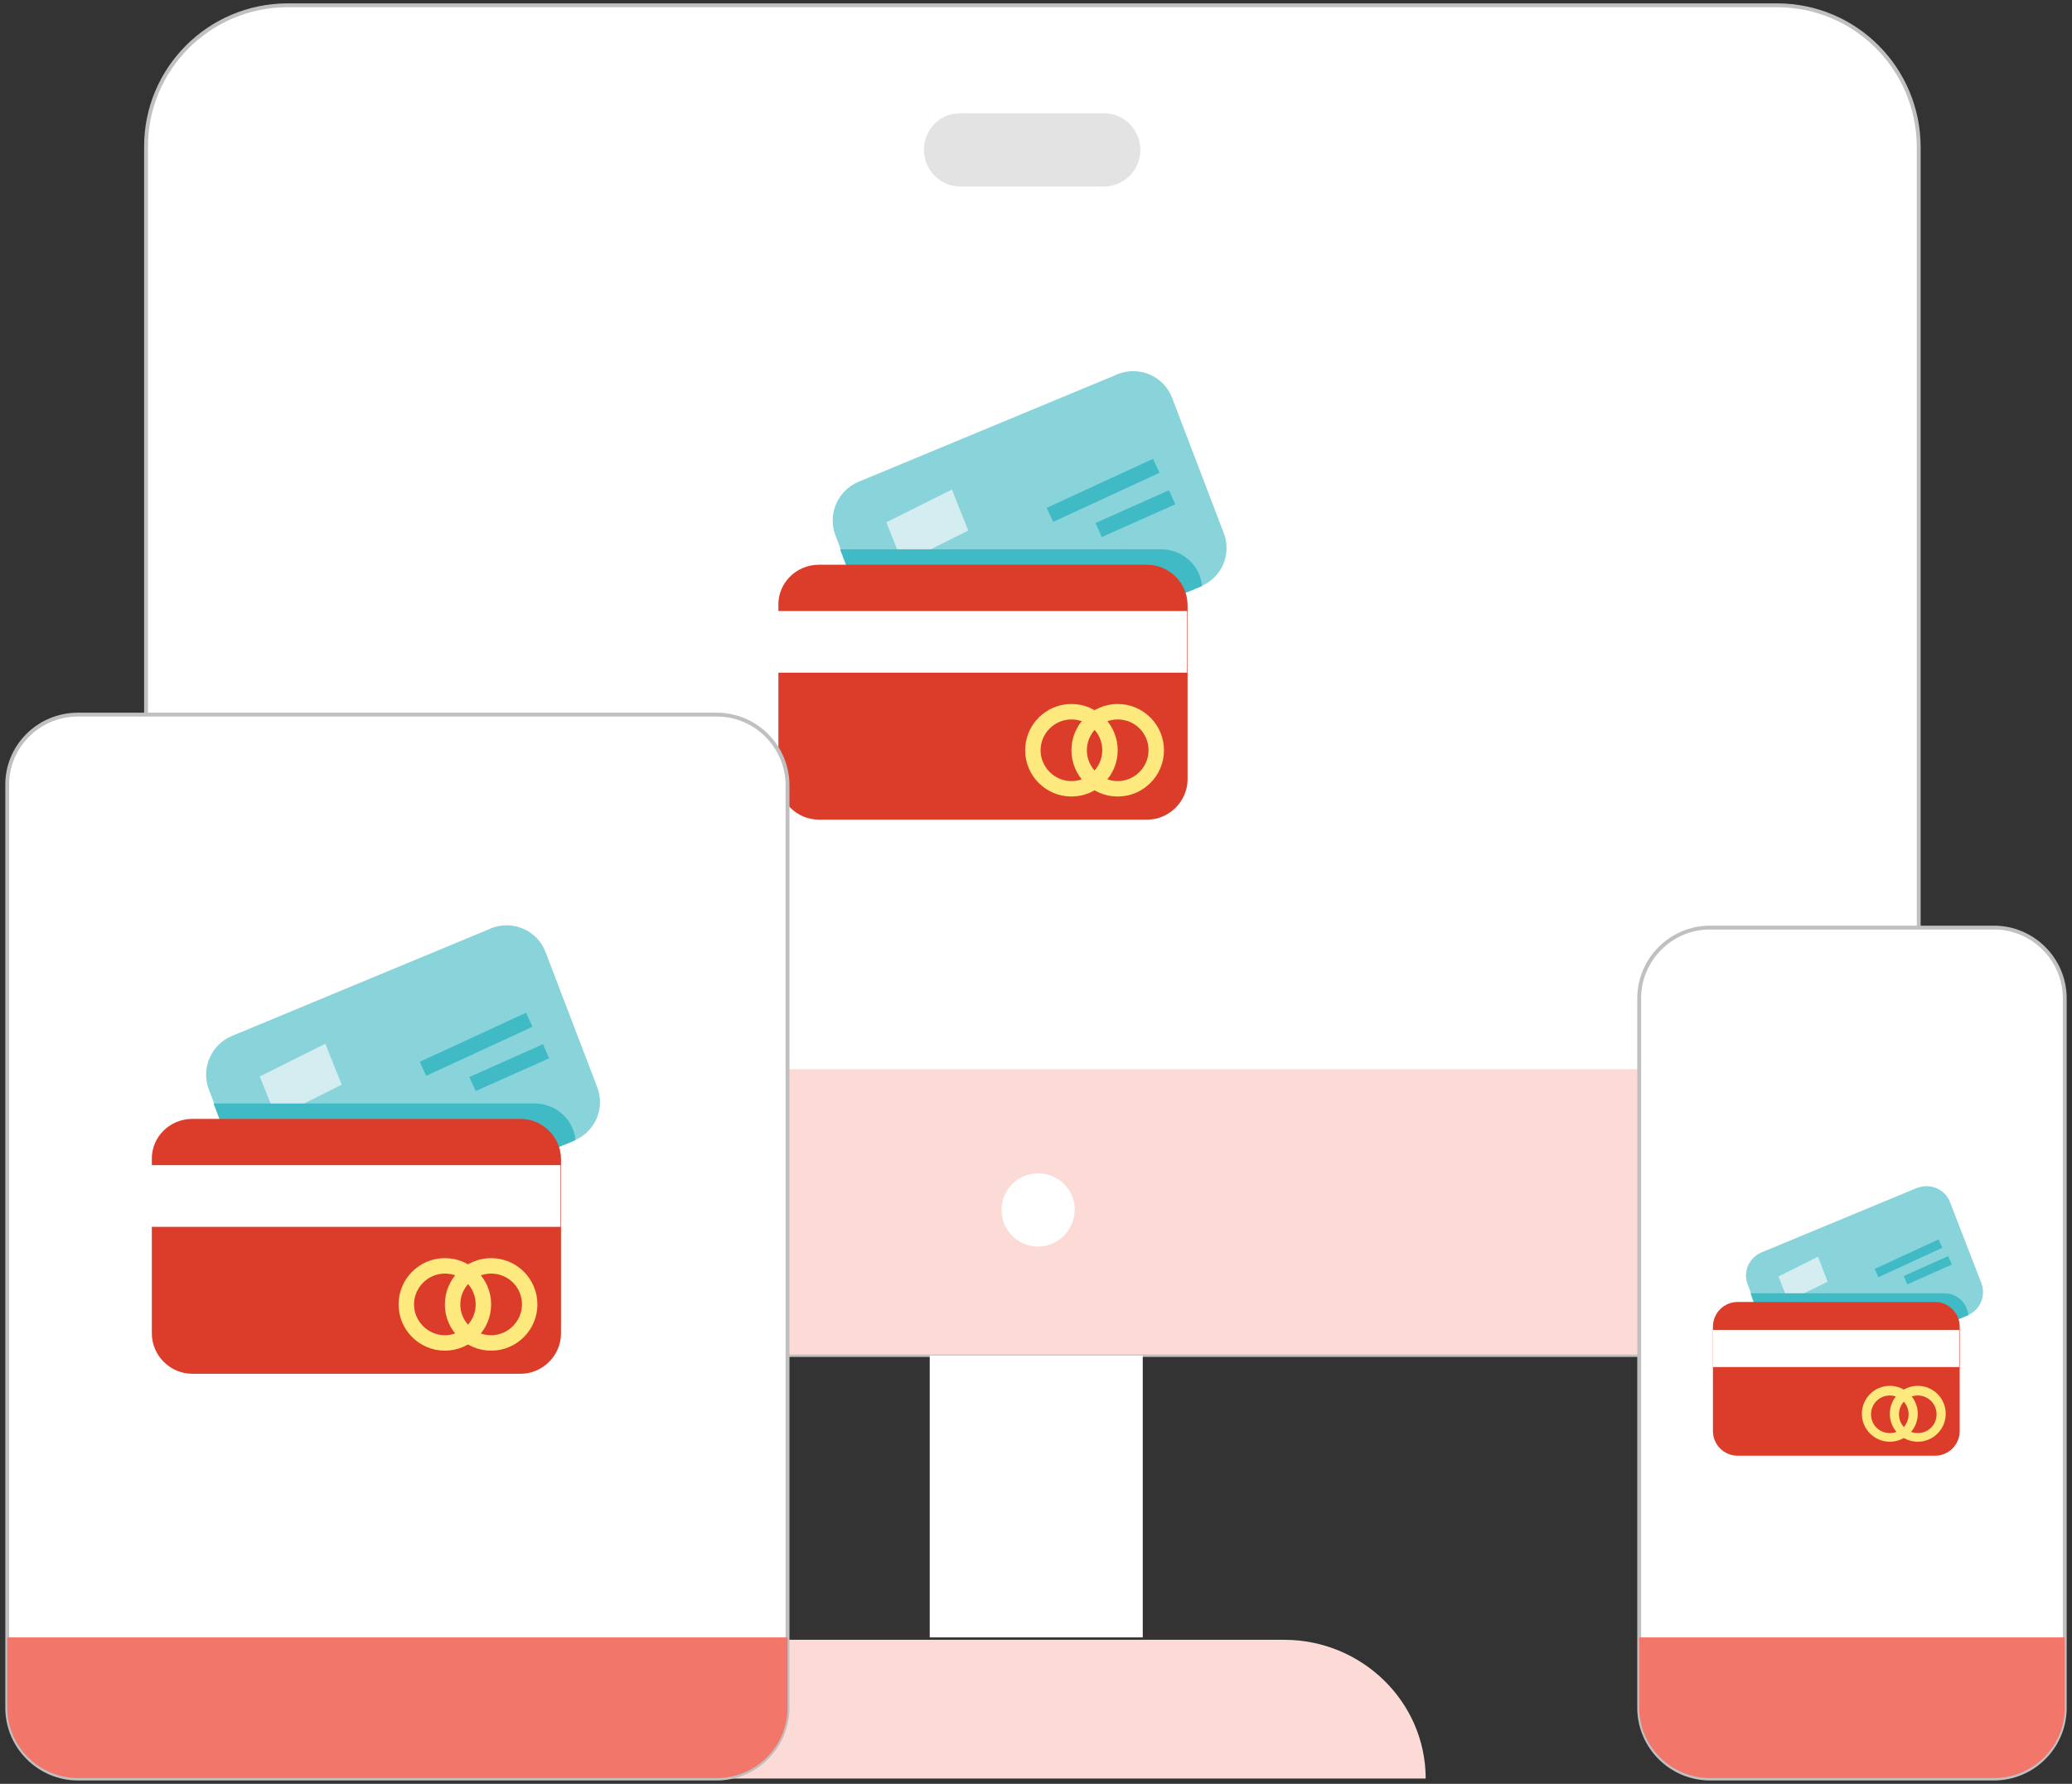 <?xml version="1.0" encoding="utf-8"?>
<!-- Generator: Adobe Illustrator 25.0.0, SVG Export Plug-In . SVG Version: 6.00 Build 0)  -->
<svg version="1.1" id="Layer_1" xmlns="http://www.w3.org/2000/svg" xmlns:xlink="http://www.w3.org/1999/xlink" x="0px" y="0px"
	 viewBox="0 0 429.9 370.2" style="enable-background:new 0 0 429.9 370.2;" xml:space="preserve">
<rect x="0" y="0" width="429.9" height="370.2" fill="#333333" stroke="none"/>
<style type="text/css">
	.st0{clip-path:url(#SVGID_2_);}
	.st1{clip-path:url(#SVGID_4_);fill:#FCDBD7;}
	.st2{clip-path:url(#SVGID_6_);}
	.st3{clip-path:url(#SVGID_8_);fill:#FFFFFF;}
	.st4{fill:none;stroke:#C1C0C0;stroke-width:0.8;stroke-miterlimit:10;}
	.st5{clip-path:url(#SVGID_10_);}
	.st6{clip-path:url(#SVGID_12_);fill:#89D3DB;}
	.st7{clip-path:url(#SVGID_14_);}
	.st8{clip-path:url(#SVGID_16_);fill:#D4EDF0;}
	.st9{clip-path:url(#SVGID_18_);}
	.st10{clip-path:url(#SVGID_20_);fill:#40BBC6;}
	.st11{clip-path:url(#SVGID_22_);}
	.st12{clip-path:url(#SVGID_24_);fill:#40BBC6;}
	.st13{clip-path:url(#SVGID_26_);}
	.st14{clip-path:url(#SVGID_28_);fill:#40BBC6;}
	.st15{clip-path:url(#SVGID_30_);}
	.st16{clip-path:url(#SVGID_32_);fill:#DC3D2A;}
	.st17{clip-path:url(#SVGID_34_);}
	.st18{clip-path:url(#SVGID_36_);fill:#FDE97E;}
	.st19{clip-path:url(#SVGID_38_);}
	.st20{clip-path:url(#SVGID_40_);fill:#FDE97E;}
	.st21{clip-path:url(#SVGID_42_);}
	.st22{clip-path:url(#SVGID_44_);fill:#FFFFFF;}
	.st23{clip-path:url(#SVGID_46_);}
	.st24{clip-path:url(#SVGID_48_);fill:#FCDBD7;}
	.st25{clip-path:url(#SVGID_50_);}
	.st26{clip-path:url(#SVGID_52_);fill:#FFFFFF;}
	.st27{clip-path:url(#SVGID_54_);}
	.st28{clip-path:url(#SVGID_56_);fill:#FFFFFF;}
	.st29{clip-path:url(#SVGID_58_);}
	.st30{clip-path:url(#SVGID_60_);fill:#F3766A;}
	.st31{clip-path:url(#SVGID_62_);}
	.st32{clip-path:url(#SVGID_64_);fill:#F3766A;}
	.st33{clip-path:url(#SVGID_66_);}
	.st34{clip-path:url(#SVGID_68_);fill:#FFFFFF;}
	.st35{clip-path:url(#SVGID_70_);}
	.st36{clip-path:url(#SVGID_72_);fill:#FFFFFF;}
	.st37{clip-path:url(#SVGID_74_);}
	.st38{clip-path:url(#SVGID_76_);fill:#E3E3E3;}
	.st39{clip-path:url(#SVGID_78_);}
	.st40{clip-path:url(#SVGID_80_);fill:#89D3DB;}
	.st41{clip-path:url(#SVGID_82_);}
	.st42{clip-path:url(#SVGID_84_);fill:#D4EDF0;}
	.st43{clip-path:url(#SVGID_86_);}
	.st44{clip-path:url(#SVGID_88_);fill:#40BBC6;}
	.st45{clip-path:url(#SVGID_90_);}
	.st46{clip-path:url(#SVGID_92_);fill:#40BBC6;}
	.st47{clip-path:url(#SVGID_94_);}
	.st48{clip-path:url(#SVGID_96_);fill:#40BBC6;}
	.st49{clip-path:url(#SVGID_98_);}
	.st50{clip-path:url(#SVGID_100_);fill:#DC3D2A;}
	.st51{clip-path:url(#SVGID_102_);}
	.st52{clip-path:url(#SVGID_104_);fill:#FDE97E;}
	.st53{clip-path:url(#SVGID_106_);}
	.st54{clip-path:url(#SVGID_108_);fill:#FDE97E;}
	.st55{clip-path:url(#SVGID_110_);}
	.st56{clip-path:url(#SVGID_112_);fill:#FFFFFF;}
	.st57{clip-path:url(#SVGID_114_);}
	.st58{clip-path:url(#SVGID_116_);fill:#89D3DB;}
	.st59{clip-path:url(#SVGID_118_);}
	.st60{clip-path:url(#SVGID_120_);fill:#D4EDF0;}
	.st61{clip-path:url(#SVGID_122_);}
	.st62{clip-path:url(#SVGID_124_);fill:#40BBC6;}
	.st63{clip-path:url(#SVGID_126_);}
	.st64{clip-path:url(#SVGID_128_);fill:#40BBC6;}
	.st65{clip-path:url(#SVGID_130_);}
	.st66{clip-path:url(#SVGID_132_);fill:#40BBC6;}
	.st67{clip-path:url(#SVGID_134_);}
	.st68{clip-path:url(#SVGID_136_);fill:#DC3D2A;}
	.st69{clip-path:url(#SVGID_138_);}
	.st70{clip-path:url(#SVGID_140_);fill:#FDE97E;}
	.st71{clip-path:url(#SVGID_142_);}
	.st72{clip-path:url(#SVGID_144_);fill:#FDE97E;}
	.st73{clip-path:url(#SVGID_146_);}
	.st74{clip-path:url(#SVGID_148_);fill:#FFFFFF;}
</style>
<g>
	<defs>
		<path id="SVGID_1_" d="M163.6,340.3h102.8c16.2,0,29.4,12.9,29.4,28.8H134.2C134.2,353.2,147.3,340.3,163.6,340.3z"/>
	</defs>
	<clipPath id="SVGID_2_">
		<use xlink:href="#SVGID_1_"  style="overflow:visible;"/>
	</clipPath>
	<g class="st0">
		<defs>
			<rect id="SVGID_3_" x="-339.6" y="-507.9" width="1920" height="1027"/>
		</defs>
		<clipPath id="SVGID_4_">
			<use xlink:href="#SVGID_3_"  style="overflow:visible;"/>
		</clipPath>
		<rect x="129.2" y="335.3" class="st1" width="171.5" height="38.8"/>
	</g>
</g>
<g>
	<defs>
		<path id="SVGID_5_" d="M59.7,1.1h309c16.3,0,29.4,13.2,29.4,29.5v221.1c0,16.3-13.2,29.5-29.4,29.5h-309
			c-16.3,0-29.4-13.2-29.4-29.5V30.6C30.2,14.3,43.4,1.1,59.7,1.1z"/>
	</defs>
	<clipPath id="SVGID_6_">
		<use xlink:href="#SVGID_5_"  style="overflow:visible;"/>
	</clipPath>
	<g class="st2">
		<defs>
			<rect id="SVGID_7_" x="-339.6" y="-507.9" width="1920" height="1027"/>
		</defs>
		<clipPath id="SVGID_8_">
			<use xlink:href="#SVGID_7_"  style="overflow:visible;"/>
		</clipPath>
		<rect x="25.2" y="-3.9" class="st3" width="377.8" height="290"/>
	</g>
</g>
<path class="st4" d="M59.7,1.1h309c16.3,0,29.4,13.2,29.4,29.5v221.1c0,16.3-13.2,29.5-29.4,29.5h-309c-16.3,0-29.4-13.2-29.4-29.5
	V30.6C30.2,14.3,43.4,1.1,59.7,1.1z"/>
<g>
	<defs>
		<path id="SVGID_9_" d="M244.5,123.6l4.6-1.9c4.4-1.8,6.5-6.7,4.8-11.1l-10.7-28c-1.7-4.5-6.7-6.7-11.2-5c-0.1,0-0.1,0-0.2,0.1
			l-53.7,22.3c-4.3,1.8-6.4,6.7-4.8,11l2.2,5.8l3.6,10h54.4L244.5,123.6z"/>
	</defs>
	<clipPath id="SVGID_10_">
		<use xlink:href="#SVGID_9_"  style="overflow:visible;"/>
	</clipPath>
	<g class="st5">
		<defs>
			<rect id="SVGID_11_" x="-339.6" y="-507.9" width="1920" height="1027"/>
		</defs>
		<clipPath id="SVGID_12_">
			<use xlink:href="#SVGID_11_"  style="overflow:visible;"/>
		</clipPath>
		<rect x="167.7" y="72.1" class="st6" width="91.7" height="59.7"/>
	</g>
</g>
<g>
	<defs>
		<polygon id="SVGID_13_" points="187.3,116.9 183.9,108.4 197.5,101.6 200.9,110.1 		"/>
	</defs>
	<clipPath id="SVGID_14_">
		<use xlink:href="#SVGID_13_"  style="overflow:visible;"/>
	</clipPath>
	<g class="st7">
		<defs>
			<rect id="SVGID_15_" x="-339.6" y="-507.9" width="1920" height="1027"/>
		</defs>
		<clipPath id="SVGID_16_">
			<use xlink:href="#SVGID_15_"  style="overflow:visible;"/>
		</clipPath>
		<rect x="178.9" y="96.6" class="st8" width="27" height="25.3"/>
	</g>
</g>
<g>
	<defs>
		
			<rect id="SVGID_17_" x="227.3" y="105.1" transform="matrix(0.913 -0.407 0.407 0.913 -23.008 105.09)" width="16.7" height="3.2"/>
	</defs>
	<clipPath id="SVGID_18_">
		<use xlink:href="#SVGID_17_"  style="overflow:visible;"/>
	</clipPath>
	<g class="st9">
		<defs>
			<rect id="SVGID_19_" x="-339.6" y="-507.9" width="1920" height="1027"/>
		</defs>
		<clipPath id="SVGID_20_">
			<use xlink:href="#SVGID_19_"  style="overflow:visible;"/>
		</clipPath>
		<rect x="222.4" y="96.8" class="st10" width="26.6" height="19.7"/>
	</g>
</g>
<g>
	<defs>
		
			<rect id="SVGID_21_" x="216.7" y="100" transform="matrix(0.908 -0.419 0.419 0.908 -21.492 105.391)" width="24.3" height="3.2"/>
	</defs>
	<clipPath id="SVGID_22_">
		<use xlink:href="#SVGID_21_"  style="overflow:visible;"/>
	</clipPath>
	<g class="st11">
		<defs>
			<rect id="SVGID_23_" x="-339.6" y="-507.9" width="1920" height="1027"/>
		</defs>
		<clipPath id="SVGID_24_">
			<use xlink:href="#SVGID_23_"  style="overflow:visible;"/>
		</clipPath>
		<rect x="212.2" y="90" class="st12" width="33.4" height="23.1"/>
	</g>
</g>
<g>
	<defs>
		<path id="SVGID_25_" d="M249,121.8c0.1-0.1,0.3-0.1,0.4-0.2c-0.4-4.3-4-7.5-8.3-7.6h-66.8l1.1,2.9l3.6,10h54.4l10.9-3.2L249,121.8
			z"/>
	</defs>
	<clipPath id="SVGID_26_">
		<use xlink:href="#SVGID_25_"  style="overflow:visible;"/>
	</clipPath>
	<g class="st13">
		<defs>
			<rect id="SVGID_27_" x="-339.6" y="-507.9" width="1920" height="1027"/>
		</defs>
		<clipPath id="SVGID_28_">
			<use xlink:href="#SVGID_27_"  style="overflow:visible;"/>
		</clipPath>
		<rect x="169.3" y="109" class="st14" width="85.1" height="22.8"/>
	</g>
</g>
<g>
	<defs>
		<path id="SVGID_29_" d="M169.9,117.2h68.1c4.6,0,8.4,3.8,8.4,8.4v36.1c0,4.6-3.8,8.4-8.4,8.4h-68.1c-4.6,0-8.4-3.8-8.4-8.4v-36.1
			C161.4,121,165.2,117.2,169.9,117.2z"/>
	</defs>
	<clipPath id="SVGID_30_">
		<use xlink:href="#SVGID_29_"  style="overflow:visible;"/>
	</clipPath>
	<g class="st15">
		<defs>
			<rect id="SVGID_31_" x="-339.6" y="-507.9" width="1920" height="1027"/>
		</defs>
		<clipPath id="SVGID_32_">
			<use xlink:href="#SVGID_31_"  style="overflow:visible;"/>
		</clipPath>
		<rect x="156.4" y="112.2" class="st16" width="94.9" height="62.9"/>
	</g>
</g>
<g>
	<defs>
		<path id="SVGID_33_" d="M222.3,149.3c-3.5,0-6.4,2.9-6.4,6.4c0,3.5,2.9,6.4,6.4,6.4c3.5,0,6.4-2.9,6.4-6.4
			C228.7,152.1,225.8,149.3,222.3,149.3z M222.3,165.3c-5.3,0-9.6-4.3-9.6-9.6s4.3-9.6,9.6-9.6c5.3,0,9.6,4.3,9.6,9.6
			C231.9,161,227.6,165.3,222.3,165.3z"/>
	</defs>
	<clipPath id="SVGID_34_">
		<use xlink:href="#SVGID_33_"  style="overflow:visible;"/>
	</clipPath>
	<g class="st17">
		<defs>
			<rect id="SVGID_35_" x="-339.6" y="-507.9" width="1920" height="1027"/>
		</defs>
		<clipPath id="SVGID_36_">
			<use xlink:href="#SVGID_35_"  style="overflow:visible;"/>
		</clipPath>
		<rect x="207.7" y="141.1" class="st18" width="29.2" height="29.2"/>
	</g>
</g>
<g>
	<defs>
		<path id="SVGID_37_" d="M231.9,149.3c-3.5,0-6.4,2.9-6.4,6.4c0,3.5,2.9,6.4,6.4,6.4c3.5,0,6.4-2.9,6.4-6.4
			C238.3,152.1,235.4,149.3,231.9,149.3z M231.9,165.3c-5.3,0-9.6-4.3-9.6-9.6s4.3-9.6,9.6-9.6c5.3,0,9.6,4.3,9.6,9.6
			C241.5,161,237.2,165.3,231.9,165.3z"/>
	</defs>
	<clipPath id="SVGID_38_">
		<use xlink:href="#SVGID_37_"  style="overflow:visible;"/>
	</clipPath>
	<g class="st19">
		<defs>
			<rect id="SVGID_39_" x="-339.6" y="-507.9" width="1920" height="1027"/>
		</defs>
		<clipPath id="SVGID_40_">
			<use xlink:href="#SVGID_39_"  style="overflow:visible;"/>
		</clipPath>
		<rect x="217.3" y="141.1" class="st20" width="29.2" height="29.2"/>
	</g>
</g>
<g>
	<defs>
		<rect id="SVGID_41_" x="161.4" y="126.8" width="84.9" height="12.8"/>
	</defs>
	<clipPath id="SVGID_42_">
		<use xlink:href="#SVGID_41_"  style="overflow:visible;"/>
	</clipPath>
	<g class="st21">
		<defs>
			<rect id="SVGID_43_" x="-339.6" y="-507.9" width="1920" height="1027"/>
		</defs>
		<clipPath id="SVGID_44_">
			<use xlink:href="#SVGID_43_"  style="overflow:visible;"/>
		</clipPath>
		<rect x="156.4" y="121.8" class="st22" width="94.9" height="22.8"/>
	</g>
</g>
<g>
	<defs>
		<path id="SVGID_45_" d="M30.2,221.9h367.8v29.6c0,16.3-13.2,29.6-29.4,29.6h-309c-16.3,0-29.4-13.3-29.4-29.6V221.9z"/>
	</defs>
	<clipPath id="SVGID_46_">
		<use xlink:href="#SVGID_45_"  style="overflow:visible;"/>
	</clipPath>
	<g class="st23">
		<defs>
			<rect id="SVGID_47_" x="-339.6" y="-507.9" width="1920" height="1027"/>
		</defs>
		<clipPath id="SVGID_48_">
			<use xlink:href="#SVGID_47_"  style="overflow:visible;"/>
		</clipPath>
		<rect x="25.2" y="216.9" class="st24" width="377.8" height="69.2"/>
	</g>
</g>
<g>
	<defs>
		<path id="SVGID_49_" d="M16.2,148.3h132.5c8.1,0,14.7,6.6,14.7,14.7v191.4c0,8.1-6.6,14.7-14.7,14.7H16.2
			c-8.1,0-14.7-6.6-14.7-14.7V163C1.4,154.9,8,148.3,16.2,148.3z"/>
	</defs>
	<clipPath id="SVGID_50_">
		<use xlink:href="#SVGID_49_"  style="overflow:visible;"/>
	</clipPath>
	<g class="st25">
		<defs>
			<rect id="SVGID_51_" x="-339.6" y="-507.9" width="1920" height="1027"/>
		</defs>
		<clipPath id="SVGID_52_">
			<use xlink:href="#SVGID_51_"  style="overflow:visible;"/>
		</clipPath>
		<rect x="-3.6" y="143.3" class="st26" width="172" height="230.8"/>
	</g>
</g>
<path class="st4" d="M16.2,148.3h132.5c8.1,0,14.7,6.6,14.7,14.7v191.4c0,8.1-6.6,14.7-14.7,14.7H16.2c-8.1,0-14.7-6.6-14.7-14.7
	V163C1.4,154.9,8,148.3,16.2,148.3z"/>
<g>
	<defs>
		<path id="SVGID_53_" d="M354.8,192.5h58.9c8.1,0,14.7,6.6,14.7,14.7v147.2c0,8.1-6.6,14.7-14.7,14.7h-58.9
			c-8.1,0-14.7-6.6-14.7-14.7V207.2C340.1,199.1,346.7,192.5,354.8,192.5z"/>
	</defs>
	<clipPath id="SVGID_54_">
		<use xlink:href="#SVGID_53_"  style="overflow:visible;"/>
	</clipPath>
	<g class="st27">
		<defs>
			<rect id="SVGID_55_" x="-339.6" y="-507.9" width="1920" height="1027"/>
		</defs>
		<clipPath id="SVGID_56_">
			<use xlink:href="#SVGID_55_"  style="overflow:visible;"/>
		</clipPath>
		<rect x="335.1" y="187.5" class="st28" width="98.3" height="186.6"/>
	</g>
</g>
<path class="st4" d="M354.8,192.5h58.9c8.1,0,14.7,6.6,14.7,14.7v147.2c0,8.1-6.6,14.7-14.7,14.7h-58.9c-8.1,0-14.7-6.6-14.7-14.7
	V207.2C340.1,199.1,346.7,192.5,354.8,192.5z"/>
<g>
	<defs>
		<path id="SVGID_57_" d="M340.1,339.8h88.3v14.6c0,8.1-6.6,14.6-14.7,14.6h-58.9c-8.1,0-14.7-6.6-14.7-14.6V339.8z"/>
	</defs>
	<clipPath id="SVGID_58_">
		<use xlink:href="#SVGID_57_"  style="overflow:visible;"/>
	</clipPath>
	<g class="st29">
		<defs>
			<rect id="SVGID_59_" x="-339.6" y="-507.9" width="1920" height="1027"/>
		</defs>
		<clipPath id="SVGID_60_">
			<use xlink:href="#SVGID_59_"  style="overflow:visible;"/>
		</clipPath>
		<rect x="335.1" y="334.8" class="st30" width="98.3" height="39.3"/>
	</g>
</g>
<g>
	<defs>
		<path id="SVGID_61_" d="M1.4,339.8h162v14.6c0,8.1-6.6,14.6-14.7,14.6H16.2c-8.1,0-14.7-6.6-14.7-14.6V339.8z"/>
	</defs>
	<clipPath id="SVGID_62_">
		<use xlink:href="#SVGID_61_"  style="overflow:visible;"/>
	</clipPath>
	<g class="st31">
		<defs>
			<rect id="SVGID_63_" x="-339.6" y="-507.9" width="1920" height="1027"/>
		</defs>
		<clipPath id="SVGID_64_">
			<use xlink:href="#SVGID_63_"  style="overflow:visible;"/>
		</clipPath>
		<rect x="-3.6" y="334.8" class="st32" width="172" height="39.3"/>
	</g>
</g>
<g>
	<defs>
		<rect id="SVGID_65_" x="192.9" y="281.3" width="44.2" height="58.5"/>
	</defs>
	<clipPath id="SVGID_66_">
		<use xlink:href="#SVGID_65_"  style="overflow:visible;"/>
	</clipPath>
	<g class="st33">
		<defs>
			<rect id="SVGID_67_" x="-339.6" y="-507.9" width="1920" height="1027"/>
		</defs>
		<clipPath id="SVGID_68_">
			<use xlink:href="#SVGID_67_"  style="overflow:visible;"/>
		</clipPath>
		<rect x="187.9" y="276.3" class="st34" width="54.2" height="68.5"/>
	</g>
</g>
<g>
	<defs>
		<path id="SVGID_69_" d="M215.4,258.7c-4.2,0-7.6-3.4-7.6-7.6c0-4.2,3.4-7.6,7.5-7.6h0.1c4.2,0,7.6,3.4,7.6,7.6
			C222.9,255.3,219.5,258.7,215.4,258.7z"/>
	</defs>
	<clipPath id="SVGID_70_">
		<use xlink:href="#SVGID_69_"  style="overflow:visible;"/>
	</clipPath>
	<g class="st35">
		<defs>
			<rect id="SVGID_71_" x="-339.6" y="-507.9" width="1920" height="1027"/>
		</defs>
		<clipPath id="SVGID_72_">
			<use xlink:href="#SVGID_71_"  style="overflow:visible;"/>
		</clipPath>
		<rect x="202.7" y="238.5" class="st36" width="25.2" height="25.2"/>
	</g>
</g>
<g>
	<defs>
		<path id="SVGID_73_" d="M229.1,38.7h-29.9c-4.1,0-7.5-3.4-7.5-7.6s3.3-7.6,7.5-7.6h29.9c4.1,0,7.5,3.4,7.5,7.6
			S233.2,38.7,229.1,38.7z"/>
	</defs>
	<clipPath id="SVGID_74_">
		<use xlink:href="#SVGID_73_"  style="overflow:visible;"/>
	</clipPath>
	<g class="st37">
		<defs>
			<rect id="SVGID_75_" x="-339.6" y="-507.9" width="1920" height="1027"/>
		</defs>
		<clipPath id="SVGID_76_">
			<use xlink:href="#SVGID_75_"  style="overflow:visible;"/>
		</clipPath>
		<rect x="186.8" y="18.5" class="st38" width="54.8" height="25.2"/>
	</g>
</g>
<g>
	<defs>
		<path id="SVGID_77_" d="M114.5,238.6l4.6-1.9c4.4-1.8,6.5-6.7,4.8-11.1l-10.7-28c-1.7-4.5-6.7-6.7-11.2-5c-0.1,0-0.1,0-0.2,0.1
			l-53.7,22.3c-4.3,1.8-6.4,6.7-4.8,11l2.2,5.8l3.6,10h54.4L114.5,238.6z"/>
	</defs>
	<clipPath id="SVGID_78_">
		<use xlink:href="#SVGID_77_"  style="overflow:visible;"/>
	</clipPath>
	<g class="st39">
		<defs>
			<rect id="SVGID_79_" x="-339.6" y="-507.9" width="1920" height="1027"/>
		</defs>
		<clipPath id="SVGID_80_">
			<use xlink:href="#SVGID_79_"  style="overflow:visible;"/>
		</clipPath>
		<rect x="37.7" y="187.1" class="st40" width="91.7" height="59.7"/>
	</g>
</g>
<g>
	<defs>
		<polygon id="SVGID_81_" points="57.3,231.9 53.9,223.4 67.5,216.6 70.9,225.1 		"/>
	</defs>
	<clipPath id="SVGID_82_">
		<use xlink:href="#SVGID_81_"  style="overflow:visible;"/>
	</clipPath>
	<g class="st41">
		<defs>
			<rect id="SVGID_83_" x="-339.6" y="-507.9" width="1920" height="1027"/>
		</defs>
		<clipPath id="SVGID_84_">
			<use xlink:href="#SVGID_83_"  style="overflow:visible;"/>
		</clipPath>
		<rect x="48.9" y="211.6" class="st42" width="27" height="25.3"/>
	</g>
</g>
<g>
	<defs>
		
			<rect id="SVGID_85_" x="97.3" y="220.1" transform="matrix(0.913 -0.407 0.407 0.913 -81.025 62.155)" width="16.7" height="3.2"/>
	</defs>
	<clipPath id="SVGID_86_">
		<use xlink:href="#SVGID_85_"  style="overflow:visible;"/>
	</clipPath>
	<g class="st43">
		<defs>
			<rect id="SVGID_87_" x="-339.6" y="-507.9" width="1920" height="1027"/>
		</defs>
		<clipPath id="SVGID_88_">
			<use xlink:href="#SVGID_87_"  style="overflow:visible;"/>
		</clipPath>
		<rect x="92.4" y="211.8" class="st44" width="26.6" height="19.7"/>
	</g>
</g>
<g>
	<defs>
		
			<rect id="SVGID_89_" x="86.7" y="215" transform="matrix(0.908 -0.419 0.419 0.908 -81.726 61.465)" width="24.3" height="3.2"/>
	</defs>
	<clipPath id="SVGID_90_">
		<use xlink:href="#SVGID_89_"  style="overflow:visible;"/>
	</clipPath>
	<g class="st45">
		<defs>
			<rect id="SVGID_91_" x="-339.6" y="-507.9" width="1920" height="1027"/>
		</defs>
		<clipPath id="SVGID_92_">
			<use xlink:href="#SVGID_91_"  style="overflow:visible;"/>
		</clipPath>
		<rect x="82.2" y="205" class="st46" width="33.4" height="23.1"/>
	</g>
</g>
<g>
	<defs>
		<path id="SVGID_93_" d="M119,236.8c0.1-0.1,0.3-0.1,0.4-0.2c-0.4-4.3-4-7.5-8.3-7.6H44.3l1.1,2.9l3.6,10h54.4l10.9-3.2L119,236.8z
			"/>
	</defs>
	<clipPath id="SVGID_94_">
		<use xlink:href="#SVGID_93_"  style="overflow:visible;"/>
	</clipPath>
	<g class="st47">
		<defs>
			<rect id="SVGID_95_" x="-339.6" y="-507.9" width="1920" height="1027"/>
		</defs>
		<clipPath id="SVGID_96_">
			<use xlink:href="#SVGID_95_"  style="overflow:visible;"/>
		</clipPath>
		<rect x="39.3" y="224" class="st48" width="85.1" height="22.8"/>
	</g>
</g>
<g>
	<defs>
		<path id="SVGID_97_" d="M39.9,232.2h68.1c4.6,0,8.4,3.8,8.4,8.4v36.1c0,4.6-3.8,8.4-8.4,8.4H39.9c-4.6,0-8.4-3.8-8.4-8.4v-36.1
			C31.4,236,35.2,232.2,39.9,232.2z"/>
	</defs>
	<clipPath id="SVGID_98_">
		<use xlink:href="#SVGID_97_"  style="overflow:visible;"/>
	</clipPath>
	<g class="st49">
		<defs>
			<rect id="SVGID_99_" x="-339.6" y="-507.9" width="1920" height="1027"/>
		</defs>
		<clipPath id="SVGID_100_">
			<use xlink:href="#SVGID_99_"  style="overflow:visible;"/>
		</clipPath>
		<rect x="26.4" y="227.2" class="st50" width="94.9" height="62.9"/>
	</g>
</g>
<g>
	<defs>
		<path id="SVGID_101_" d="M92.3,264.3c-3.5,0-6.4,2.9-6.4,6.4c0,3.5,2.9,6.4,6.4,6.4c3.5,0,6.4-2.9,6.4-6.4
			C98.7,267.1,95.8,264.3,92.3,264.3z M92.3,280.3c-5.3,0-9.6-4.3-9.6-9.6s4.3-9.6,9.6-9.6c5.3,0,9.6,4.3,9.6,9.6
			C101.9,276,97.6,280.3,92.3,280.3z"/>
	</defs>
	<clipPath id="SVGID_102_">
		<use xlink:href="#SVGID_101_"  style="overflow:visible;"/>
	</clipPath>
	<g class="st51">
		<defs>
			<rect id="SVGID_103_" x="-339.6" y="-507.9" width="1920" height="1027"/>
		</defs>
		<clipPath id="SVGID_104_">
			<use xlink:href="#SVGID_103_"  style="overflow:visible;"/>
		</clipPath>
		<rect x="77.7" y="256.1" class="st52" width="29.2" height="29.2"/>
	</g>
</g>
<g>
	<defs>
		<path id="SVGID_105_" d="M101.9,264.3c-3.5,0-6.4,2.9-6.4,6.4c0,3.5,2.9,6.4,6.4,6.4c3.5,0,6.4-2.9,6.4-6.4
			C108.3,267.1,105.4,264.3,101.9,264.3z M101.9,280.3c-5.3,0-9.6-4.3-9.6-9.6s4.3-9.6,9.6-9.6c5.3,0,9.6,4.3,9.6,9.6
			C111.5,276,107.2,280.3,101.9,280.3z"/>
	</defs>
	<clipPath id="SVGID_106_">
		<use xlink:href="#SVGID_105_"  style="overflow:visible;"/>
	</clipPath>
	<g class="st53">
		<defs>
			<rect id="SVGID_107_" x="-339.6" y="-507.9" width="1920" height="1027"/>
		</defs>
		<clipPath id="SVGID_108_">
			<use xlink:href="#SVGID_107_"  style="overflow:visible;"/>
		</clipPath>
		<rect x="87.3" y="256.1" class="st54" width="29.2" height="29.2"/>
	</g>
</g>
<g>
	<defs>
		<rect id="SVGID_109_" x="31.4" y="241.8" width="84.9" height="12.8"/>
	</defs>
	<clipPath id="SVGID_110_">
		<use xlink:href="#SVGID_109_"  style="overflow:visible;"/>
	</clipPath>
	<g class="st55">
		<defs>
			<rect id="SVGID_111_" x="-339.6" y="-507.9" width="1920" height="1027"/>
		</defs>
		<clipPath id="SVGID_112_">
			<use xlink:href="#SVGID_111_"  style="overflow:visible;"/>
		</clipPath>
		<rect x="26.4" y="236.8" class="st56" width="94.9" height="22.8"/>
	</g>
</g>
<g>
	<defs>
		<path id="SVGID_113_" d="M405.4,274.1l2.8-1.1c2.6-1.1,3.9-4,2.9-6.7l-6.5-16.8c-1-2.7-4.1-4-6.7-3c0,0-0.1,0-0.1,0l-32.3,13.4
			c-2.6,1.1-3.9,4-2.9,6.6l1.3,3.5l2.2,6h32.8L405.4,274.1z"/>
	</defs>
	<clipPath id="SVGID_114_">
		<use xlink:href="#SVGID_113_"  style="overflow:visible;"/>
	</clipPath>
	<g class="st57">
		<defs>
			<rect id="SVGID_115_" x="-339.6" y="-507.9" width="1920" height="1027"/>
		</defs>
		<clipPath id="SVGID_116_">
			<use xlink:href="#SVGID_115_"  style="overflow:visible;"/>
		</clipPath>
		<rect x="357.2" y="241.1" class="st58" width="59.2" height="39.9"/>
	</g>
</g>
<g>
	<defs>
		<polygon id="SVGID_117_" points="371,270 369,264.9 377.2,260.8 379.2,266 		"/>
	</defs>
	<clipPath id="SVGID_118_">
		<use xlink:href="#SVGID_117_"  style="overflow:visible;"/>
	</clipPath>
	<g class="st59">
		<defs>
			<rect id="SVGID_119_" x="-339.6" y="-507.9" width="1920" height="1027"/>
		</defs>
		<clipPath id="SVGID_120_">
			<use xlink:href="#SVGID_119_"  style="overflow:visible;"/>
		</clipPath>
		<rect x="364" y="255.8" class="st60" width="20.2" height="19.2"/>
	</g>
</g>
<g>
	<defs>
		
			<rect id="SVGID_121_" x="395.1" y="262.9" transform="matrix(0.913 -0.407 0.407 0.913 -72.747 185.581)" width="10.1" height="1.9"/>
	</defs>
	<clipPath id="SVGID_122_">
		<use xlink:href="#SVGID_121_"  style="overflow:visible;"/>
	</clipPath>
	<g class="st61">
		<defs>
			<rect id="SVGID_123_" x="-339.6" y="-507.9" width="1920" height="1027"/>
		</defs>
		<clipPath id="SVGID_124_">
			<use xlink:href="#SVGID_123_"  style="overflow:visible;"/>
		</clipPath>
		<rect x="390.2" y="256" class="st62" width="20" height="15.9"/>
	</g>
</g>
<g>
	<defs>
		
			<rect id="SVGID_125_" x="388.7" y="259.9" transform="matrix(0.908 -0.419 0.419 0.908 -72.886 190.209)" width="14.6" height="1.9"/>
	</defs>
	<clipPath id="SVGID_126_">
		<use xlink:href="#SVGID_125_"  style="overflow:visible;"/>
	</clipPath>
	<g class="st63">
		<defs>
			<rect id="SVGID_127_" x="-339.6" y="-507.9" width="1920" height="1027"/>
		</defs>
		<clipPath id="SVGID_128_">
			<use xlink:href="#SVGID_127_"  style="overflow:visible;"/>
		</clipPath>
		<rect x="384" y="251.9" class="st64" width="24.1" height="17.9"/>
	</g>
</g>
<g>
	<defs>
		<path id="SVGID_129_" d="M408.2,273c0.1,0,0.2-0.1,0.2-0.1c-0.3-2.6-2.4-4.5-5-4.5h-40.2l0.6,1.7l2.2,6h32.8l6.6-1.9L408.2,273z"
			/>
	</defs>
	<clipPath id="SVGID_130_">
		<use xlink:href="#SVGID_129_"  style="overflow:visible;"/>
	</clipPath>
	<g class="st65">
		<defs>
			<rect id="SVGID_131_" x="-339.6" y="-507.9" width="1920" height="1027"/>
		</defs>
		<clipPath id="SVGID_132_">
			<use xlink:href="#SVGID_131_"  style="overflow:visible;"/>
		</clipPath>
		<rect x="358.2" y="263.3" class="st66" width="55.2" height="17.7"/>
	</g>
</g>
<g>
	<defs>
		<path id="SVGID_133_" d="M360.5,270.2h41c2.8,0,5.1,2.3,5.1,5.1V297c0,2.8-2.3,5.1-5.1,5.1h-41c-2.8,0-5.1-2.3-5.1-5.1v-21.7
			C355.4,272.5,357.7,270.2,360.5,270.2z"/>
	</defs>
	<clipPath id="SVGID_134_">
		<use xlink:href="#SVGID_133_"  style="overflow:visible;"/>
	</clipPath>
	<g class="st67">
		<defs>
			<rect id="SVGID_135_" x="-339.6" y="-507.9" width="1920" height="1027"/>
		</defs>
		<clipPath id="SVGID_136_">
			<use xlink:href="#SVGID_135_"  style="overflow:visible;"/>
		</clipPath>
		<rect x="350.4" y="265.2" class="st68" width="61.1" height="41.9"/>
	</g>
</g>
<g>
	<defs>
		<path id="SVGID_137_" d="M392.1,289.6c-2.1,0-3.9,1.7-3.9,3.9s1.7,3.9,3.9,3.9s3.9-1.7,3.9-3.9S394.2,289.6,392.1,289.6z
			 M392.1,299.2c-3.2,0-5.8-2.6-5.8-5.8c0-3.2,2.6-5.8,5.8-5.8c3.2,0,5.8,2.6,5.8,5.8C397.9,296.6,395.3,299.2,392.1,299.2z"/>
	</defs>
	<clipPath id="SVGID_138_">
		<use xlink:href="#SVGID_137_"  style="overflow:visible;"/>
	</clipPath>
	<g class="st69">
		<defs>
			<rect id="SVGID_139_" x="-339.6" y="-507.9" width="1920" height="1027"/>
		</defs>
		<clipPath id="SVGID_140_">
			<use xlink:href="#SVGID_139_"  style="overflow:visible;"/>
		</clipPath>
		<rect x="381.3" y="282.6" class="st70" width="21.6" height="21.6"/>
	</g>
</g>
<g>
	<defs>
		<path id="SVGID_141_" d="M397.9,289.6c-2.1,0-3.9,1.7-3.9,3.9s1.7,3.9,3.9,3.9s3.9-1.7,3.9-3.9S400,289.6,397.9,289.6z
			 M397.9,299.2c-3.2,0-5.8-2.6-5.8-5.8c0-3.2,2.6-5.8,5.8-5.8c3.2,0,5.8,2.6,5.8,5.8C403.7,296.6,401.1,299.2,397.9,299.2z"/>
	</defs>
	<clipPath id="SVGID_142_">
		<use xlink:href="#SVGID_141_"  style="overflow:visible;"/>
	</clipPath>
	<g class="st71">
		<defs>
			<rect id="SVGID_143_" x="-339.6" y="-507.9" width="1920" height="1027"/>
		</defs>
		<clipPath id="SVGID_144_">
			<use xlink:href="#SVGID_143_"  style="overflow:visible;"/>
		</clipPath>
		<rect x="387.1" y="282.6" class="st72" width="21.6" height="21.6"/>
	</g>
</g>
<g>
	<defs>
		<rect id="SVGID_145_" x="355.4" y="276" width="51.1" height="7.7"/>
	</defs>
	<clipPath id="SVGID_146_">
		<use xlink:href="#SVGID_145_"  style="overflow:visible;"/>
	</clipPath>
	<g class="st73">
		<defs>
			<rect id="SVGID_147_" x="-339.6" y="-507.9" width="1920" height="1027"/>
		</defs>
		<clipPath id="SVGID_148_">
			<use xlink:href="#SVGID_147_"  style="overflow:visible;"/>
		</clipPath>
		<rect x="350.4" y="271" class="st74" width="61.1" height="17.7"/>
	</g>
</g>
</svg>
